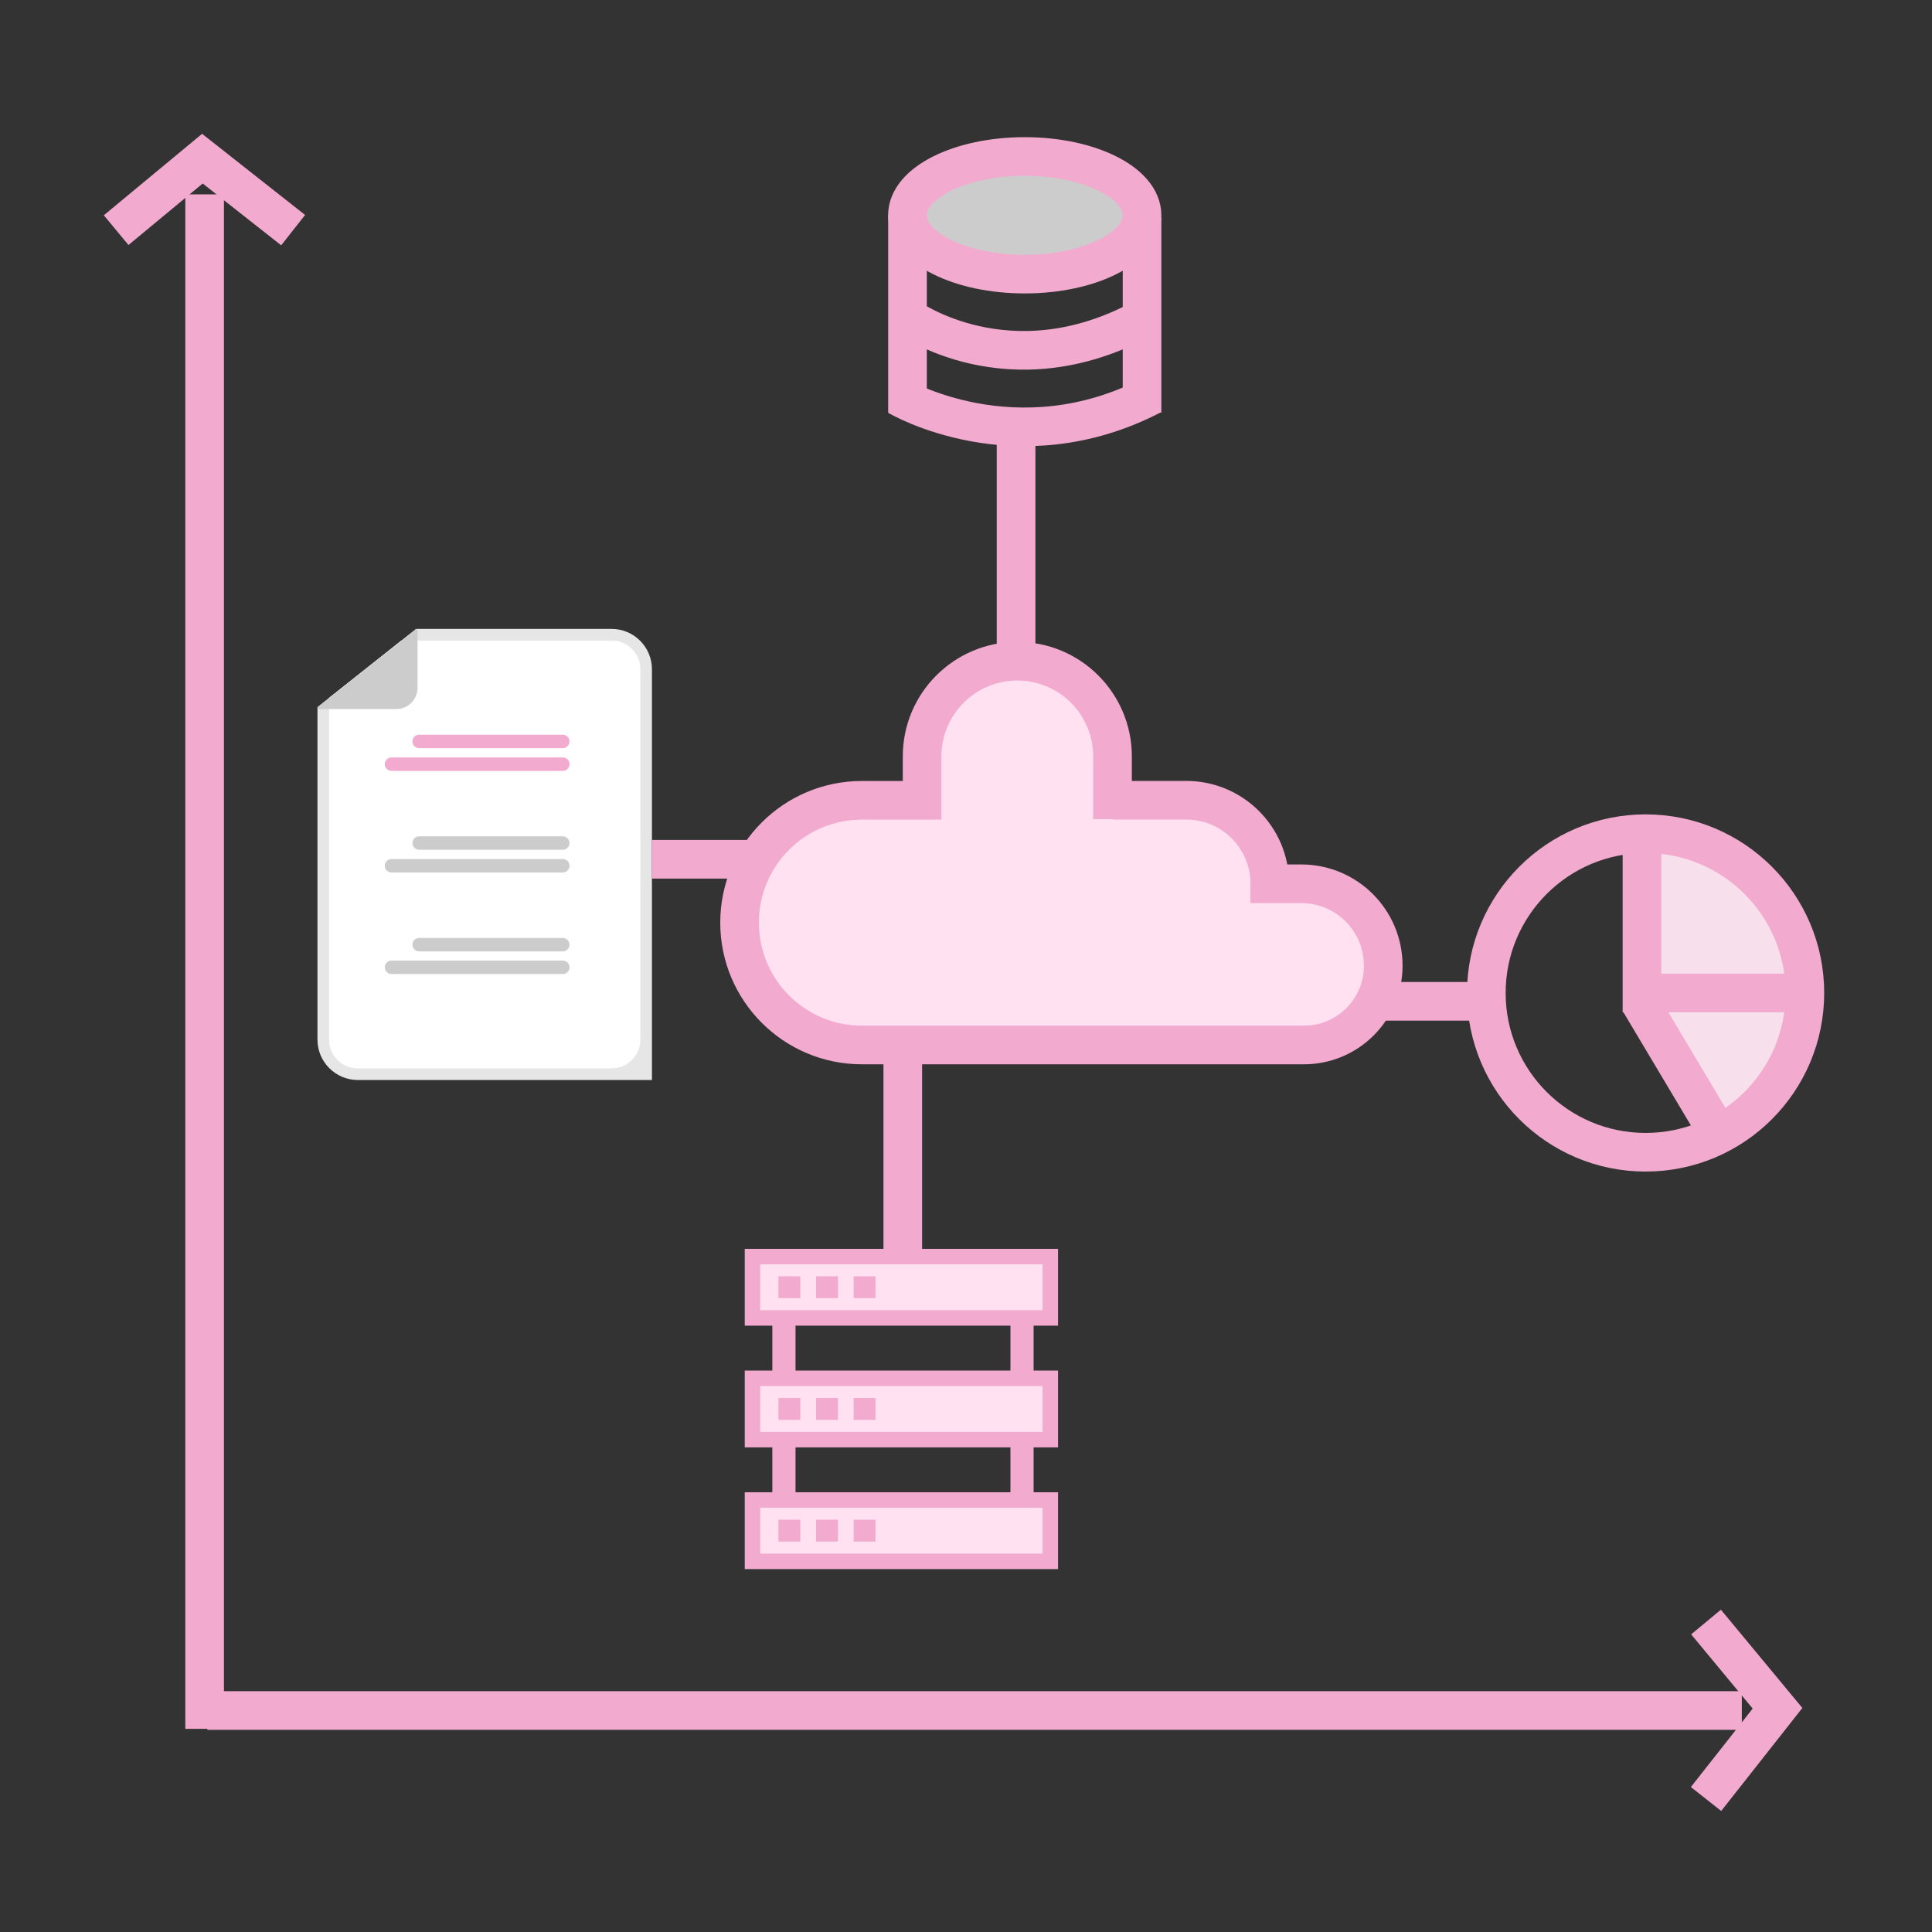 <?xml version="1.0" encoding="UTF-8"?>
<svg id="Layer_1" data-name="Layer 1" xmlns="http://www.w3.org/2000/svg" width="250" height="250" viewBox="0 0 250 250">
  <rect x="0" y="0" width="250" height="250" fill="#333333" stroke="none"/>
  <defs>
    <style>
      .cls-1, .cls-2, .cls-3, .cls-4, .cls-5 {
        stroke-width: 0px;
      }

      .cls-1, .cls-6 {
        fill: #ccc;
      }

      .cls-7 {
        stroke-width: 3px;
      }

      .cls-7, .cls-8, .cls-9 {
        fill: #ffe1f1;
      }

      .cls-7, .cls-8, .cls-9, .cls-6, .cls-10 {
        stroke: #f3aacf;
        stroke-miterlimit: 10;
      }

      .cls-8, .cls-6, .cls-10 {
        stroke-width: 5px;
      }

      .cls-2 {
        fill: #e6e6e6;
      }

      .cls-3 {
        fill: #f3aacf;
      }

      .cls-4 {
        fill: #f7dfec;
      }

      .cls-9 {
        stroke-width: 2px;
      }

      .cls-5 {
        fill: #fff;
      }

      .cls-10 {
        fill: none;
      }
    </style>
  </defs>
  <path class="cls-2" d="M84.36,139.34v-52.74c0-2.88-2.34-5.22-5.22-5.22h-25.3l-12.76,10.13v43.02c0,2.88,2.34,5.22,5.22,5.22h38.06v-.41Z"/>
  <path class="cls-5" d="M79.14,82.88c2.05,0,3.72,1.67,3.72,3.72v47.93c0,2.05-1.67,3.72-3.72,3.72h-32.84c-2.05,0-3.72-1.67-3.72-3.72v-44.23l9.36-7.41h27.19Z"/>
  <path class="cls-3" d="M54.24,96.81h18.58c.48,0,.87-.39.87-.87,0-.48-.39-.87-.87-.87h-18.58c-.48,0-.87.39-.87.87,0,.48.39.87.87.87h0Z"/>
  <path class="cls-3" d="M50.66,99.75h22.17c.48,0,.87-.39.87-.87s-.39-.87-.87-.87h-22.17c-.48,0-.87.39-.87.87s.39.87.87.87Z"/>
  <path class="cls-1" d="M54.24,108.22h18.58c.48,0,.87.39.87.87s-.39.87-.87.87h-18.58c-.48,0-.87-.39-.87-.87,0-.48.39-.87.87-.87Z"/>
  <path class="cls-1" d="M50.66,111.16h22.17c.48,0,.87.39.87.87s-.39.87-.87.87h-22.17c-.48,0-.87-.39-.87-.87,0-.48.39-.87.87-.87Z"/>
  <path class="cls-1" d="M54.24,123.11h18.58c.48,0,.87-.39.87-.87,0-.48-.39-.87-.87-.87h-18.58c-.48,0-.87.39-.87.87,0,.48.39.87.87.87h0Z"/>
  <path class="cls-1" d="M50.66,126.04h22.17c.48,0,.87-.39.87-.87s-.39-.87-.87-.87h-22.17c-.48,0-.87.39-.87.87s.39.87.87.87Z"/>
  <path class="cls-1" d="M41.27,91.75h10.01c1.52,0,2.75-1.23,2.75-2.75h0v-7.39c0-.1-.08-.17-.17-.17-.04,0-.08.01-.11.04l-12.59,9.97c-.07.06-.09.17-.03.24.03.04.08.07.13.07Z"/>
  <ellipse class="cls-6" cx="132.6" cy="27.86" rx="15.18" ry="7.61"/>
  <line class="cls-10" x1="147.78" y1="53.38" x2="147.78" y2="28.14"/>
  <line class="cls-10" x1="117.43" y1="27.86" x2="117.43" y2="53.38"/>
  <path class="cls-10" d="M117.43,41.02s13.12,9.57,30.42.2"/>
  <path class="cls-10" d="M116.21,51.27s15.27,9.03,32.9-.16"/>
  <polygon class="cls-4" points="213.14 129 233.34 129.19 233.34 131.43 231.99 136.36 229.88 140.62 225.93 144.49 223.83 145.74 222.62 146.08 217.37 137.9 213.28 130.93 212.73 129.26 213.14 129"/>
  <polygon class="cls-4" points="213.18 128.49 233.34 128.24 233.34 125.87 232.52 121.25 229.88 116.75 225.33 112.02 221.55 109.75 216.71 108.22 212.94 107.87 212.33 111.28 212.62 126.97 213.18 128.49"/>
  <circle class="cls-10" cx="212.94" cy="128.49" r="20.61"/>
  <polyline class="cls-10" points="212.47 107.88 212.47 128.49 233.55 128.49"/>
  <line class="cls-10" x1="212.11" y1="129.53" x2="222.41" y2="146.8"/>
  <line class="cls-10" x1="26.48" y1="25.15" x2="26.48" y2="223.71"/>
  <line class="cls-10" x1="26.83" y1="221.34" x2="225.39" y2="221.34"/>
  <polyline class="cls-10" points="37.93 29.78 26.19 20.53 15.03 29.78"/>
  <polyline class="cls-10" points="220.76 232.79 230.01 221.05 220.76 209.89"/>
  <path class="cls-8" d="M143.96,106v-8.12c0-6.8-5.51-12.32-12.32-12.32h0c-6.8,0-12.32,5.51-12.32,12.32v5.68h-7.79c-8.75,0-15.83,7.09-15.83,15.83h0c0,8.74,7.09,15.83,15.83,15.83h57.2c5.67,0,10.26-4.59,10.26-10.26h0c0-5.85-4.74-10.6-10.6-10.6h-4.08c0-5.97-4.84-10.81-10.81-10.81h-9.55"/>
  <rect class="cls-9" x="97.37" y="162.6" width="38.54" height="7.94"/>
  <rect class="cls-9" x="97.37" y="178.35" width="38.54" height="7.94"/>
  <rect class="cls-9" x="97.37" y="194.1" width="38.54" height="7.94"/>
  <line class="cls-7" x1="101.44" y1="170.54" x2="101.44" y2="178.35"/>
  <line class="cls-7" x1="132.25" y1="170.54" x2="132.25" y2="178.35"/>
  <line class="cls-7" x1="101.44" y1="186.29" x2="101.44" y2="194.1"/>
  <line class="cls-7" x1="132.25" y1="186.29" x2="132.25" y2="194.1"/>
  <rect class="cls-3" x="100.73" y="165.15" width="2.83" height="2.83"/>
  <rect class="cls-3" x="105.6" y="165.15" width="2.83" height="2.83"/>
  <rect class="cls-3" x="110.46" y="165.15" width="2.83" height="2.83"/>
  <rect class="cls-3" x="100.73" y="180.9" width="2.83" height="2.83"/>
  <rect class="cls-3" x="105.6" y="180.9" width="2.83" height="2.83"/>
  <rect class="cls-3" x="110.46" y="180.9" width="2.83" height="2.83"/>
  <rect class="cls-3" x="100.73" y="196.65" width="2.83" height="2.83"/>
  <rect class="cls-3" x="105.6" y="196.65" width="2.83" height="2.83"/>
  <rect class="cls-3" x="110.46" y="196.65" width="2.83" height="2.83"/>
  <line class="cls-10" x1="178.7" y1="129.57" x2="190.62" y2="129.57"/>
  <line class="cls-10" x1="116.82" y1="135.23" x2="116.82" y2="161.96"/>
  <line class="cls-10" x1="131.48" y1="56.95" x2="131.48" y2="84.92"/>
  <line class="cls-10" x1="84.36" y1="111.19" x2="97.61" y2="111.19"/>
</svg>